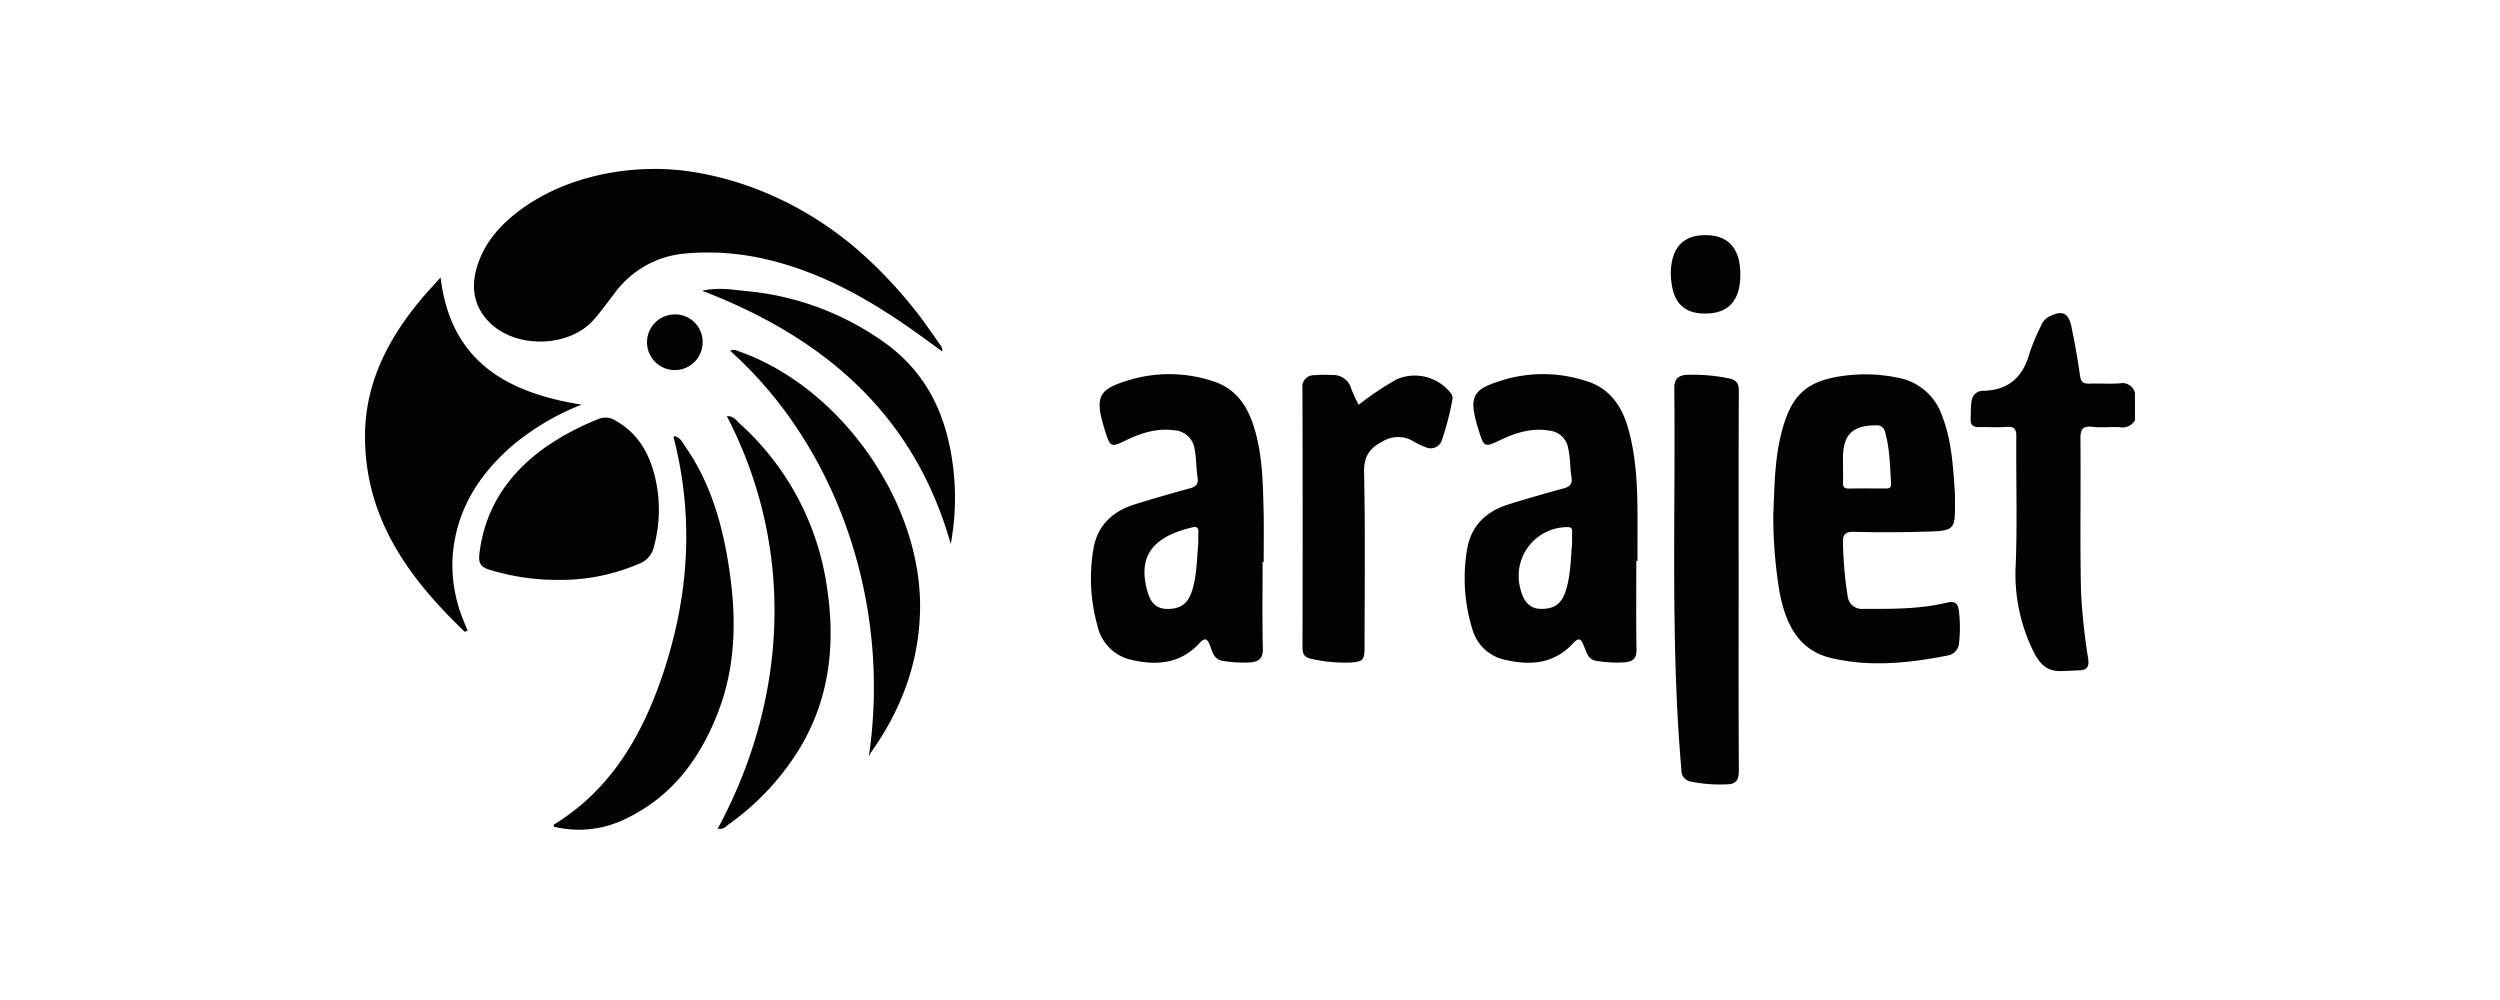 <svg xmlns="http://www.w3.org/2000/svg" viewBox="0 0 500 200"><path d="M137.179,34.179a63.453,63.453,0,0,1,18.124,5.323q1.136.516,2.252,1.077A69.966,69.966,0,0,1,173.511,51.737a91.352,91.352,0,0,1,9.545,10.35c1.788,2.25,3.385,4.65,5.062,6.987a1.684,1.684,0,0,1,.331,1.219q-1.912-1.392-3.824-2.784C175.248,60.718,165.403,54.838,154,52.048a50.623,50.623,0,0,0-16.919-1.346A19.471,19.471,0,0,0,122.88,58.693c-1.336,1.743-2.628,3.526-4.066,5.183-5.074,5.847-16.17,5.931-21.348.154-2.915-3.252-3.256-7.049-1.944-11.052,1.574-4.803,4.848-8.317,8.854-11.22,8.935-6.477,21.216-8.879,32.06-7.667Q136.808,34.132,137.179,34.179Z" fill="#010202"></path><path d="M92.969,126.363C81.69,115.599,72.888,103.511,73.005,86.976c.073-10.306,4.513-18.985,10.933-26.781,1.233-1.497,2.574-2.906,4.176-4.706,2.023,16.76,13.151,23.036,28.208,25.442a49.968,49.968,0,0,0-13.79,8.135c-6.789,5.874-11.303,12.988-12,22.15a29.025,29.025,0,0,0,2.159,12.868c.266.683.561,1.356.843,2.033Z" fill="#010202"></path><path d="M111.603,115.978a45.864,45.864,0,0,1-13.748-2.046c-1.76-.505-2.181-1.404-1.98-3.124,1.075-9.161,5.793-16.049,13.156-21.324a52.121,52.121,0,0,1,10.591-5.647,3.601,3.601,0,0,1,3.419.254c4.497,2.496,6.816,6.513,7.965,11.332a28.071,28.071,0,0,1-.218,13.9,4.632,4.632,0,0,1-2.935,3.409A39.63,39.63,0,0,1,111.603,115.978Z" fill="#010202"></path><path d="M134.906,87.233c1.236.27,1.685,1.409,2.292,2.289,4.835,7.014,7.156,14.96,8.485,23.247,1.614,10.067,1.666,20.045-2.094,29.736-3.599,9.276-9.221,16.84-18.445,21.251a21.114,21.114,0,0,1-14.405,1.575c.021-.172-.011-.382.06-.425,11.366-6.977,17.601-17.756,21.705-29.887,5.27-15.579,6.367-31.463,2.214-47.535C134.706,87.439,134.804,87.366,134.906,87.233Z" fill="#010202"></path><path d="M173.768,151.269c4.49-30.294-6.145-61.781-27.715-81.084.67-.448,1.237-.083,1.823.123,20.18,7.099,36.414,30.058,36.14,51.387-.136,10.602-3.673,20.15-9.807,28.769A7.545,7.545,0,0,0,173.768,151.269Z" fill="#010202"></path><path d="M143.548,165.725c13.843-25.603,15.705-55.684,1.828-82.485,1.305-.115,1.91.872,2.604,1.509A54.333,54.333,0,0,1,165.37,117.312c1.882,12.182.428,23.81-6.684,34.309a51.899,51.899,0,0,1-12.944,13.253C145.164,165.286,144.671,165.988,143.548,165.725Z" fill="#010202"></path><path d="M190.154,108.797c-7.278-25.73-25.07-41.183-49.734-50.65,3.31-.717,6.082-.213,8.798.067a56.324,56.324,0,0,1,27.961,10.498c8.138,5.936,12.011,14.182,13.331,23.866A50.636,50.636,0,0,1,190.154,108.797Z" fill="#010202"></path><path d="M348.067,54.767c.05,5.455-2.489,8.131-7.531,7.936-3.406-.132-5.453-1.877-6.084-5.248a14.396,14.396,0,0,1-.29-2.691c.023-5.167,2.44-7.795,7.056-7.736C345.707,47.086,348.02,49.7,348.067,54.767Z" fill="#010202"></path><path d="M140.53,68.484a5.565,5.565,0,1,1-5.619-5.598A5.493,5.493,0,0,1,140.53,68.484Z" fill="#010202"></path><path d="M423.99,76.665c-2.035.162-4.096-.02-6.141.061-1.237.049-1.674-.363-1.851-1.623-.46-3.289-1.044-6.566-1.726-9.817-.577-2.751-1.851-3.27-4.38-2.009a3.603,3.603,0,0,0-1.745,1.996,44.929,44.929,0,0,0-2.2,5.213c-1.284,4.839-4.146,7.563-9.296,7.675-1.573.034-2.263,1.089-2.406,2.515-.105,1.051-.078,2.115-.119,3.173-.046,1.178.556,1.599,1.684,1.573,1.82-.041,3.65.101,5.46-.042,1.635-.129,2.009.456,1.995,2.024-.077,8.475.21,16.961-.118,25.424a34.815,34.815,0,0,0,3.651,17.674c1.287,2.531,2.779,3.808,5.525,3.713q1.818-.063,3.635-.156c1.449-.072,1.891-.728,1.691-2.23a123.162,123.162,0,0,1-1.449-13.516c-.214-10.136-.02-20.281-.11-30.421-.017-1.884.272-2.784,2.424-2.524,1.795.217,3.643-.048,5.455.075a2.869,2.869,0,0,0,3.025-1.394V78.596A2.571,2.571,0,0,0,423.99,76.665Z" fill="#010202"></path><path d="M389.407,120.523c-5.501,1.327-11.126,1.267-16.738,1.251a2.856,2.856,0,0,1-3.145-2.601,76.686,76.686,0,0,1-.923-10.379c-.098-1.838.33-2.472,2.3-2.424,5.003.123,10.014.092,15.017-.061,4.794-.147,5.114-.579,5.082-5.198-.007-1.059.012-2.122-.062-3.177-.353-5.053-.67-10.105-2.568-14.904a11.447,11.447,0,0,0-8.733-7.473,32.045,32.045,0,0,0-10.64-.428c-7.619.954-10.706,3.78-12.658,11.233-1.452,5.545-1.442,11.228-1.683,16.683a92.856,92.856,0,0,0,1.287,15.566c1.218,6.113,3.69,11.453,10.369,13.017,7.726,1.809,15.515.991,23.227-.529a2.674,2.674,0,0,0,2.271-2.5,27.491,27.491,0,0,0-.049-6.565C391.584,120.649,390.911,120.16,389.407,120.523ZM368.602,92.665q-.002-.568-.001-1.136c0-4.608,1.951-6.475,6.63-6.457a1.63,1.63,0,0,1,1.791,1.352c.949,3.385.984,6.873,1.193,10.343.054.899-.507.935-1.162.933-2.429-.009-4.858-.031-7.286.01-.889.015-1.208-.312-1.176-1.185C368.639,95.24,368.603,93.952,368.602,92.665Z" fill="#010202"></path><path d="M316.981,76.123a27.708,27.708,0,0,0-15.491-.368c-7.069,2.042-8.043,3.145-5.619,10.729.934,2.924,1.151,2.983,3.986,1.623,3.199-1.535,6.454-2.609,10.073-1.972a4.187,4.187,0,0,1,3.694,3.468c.453,1.938.364,3.916.676,5.853.215,1.335-.312,1.875-1.552,2.213-3.723,1.016-7.435,2.081-11.119,3.232-4.396,1.374-7.377,4.235-8.185,8.839a34.443,34.443,0,0,0,1.044,16.151,8.65,8.65,0,0,0,6.736,6.117c5.03,1.142,9.694.675,13.394-3.35,1.321-1.437,1.671-.626,2.185.599.509,1.213.797,2.685,2.5,2.917a24.006,24.006,0,0,0,5.665.288c1.632-.163,2.37-.76,2.336-2.569-.11-5.901-.041-11.806-.041-17.709l.234,0c0-1.287-.002-2.573,0-3.86.015-7.415.203-14.855-1.706-22.108C324.539,81.458,322.089,77.583,316.981,76.123Zm-2.562,32.628c-.29,3.095-.283,6.293-1.251,9.361-.838,2.657-2.312,3.718-5.024,3.662-2.085-.043-3.378-1.296-4.035-3.91a9.751,9.751,0,0,1,9.268-12.44c.823-.04,1.086.215,1.049.989C314.391,107.168,314.42,107.927,314.42,108.751Z" fill="#010202"></path><path d="M250.634,84.908c-1.409-4.241-3.903-7.509-8.421-8.791a27.848,27.848,0,0,0-15.491-.362c-7.041,2.028-8.038,3.162-5.603,10.741.941,2.928,1.141,2.984,3.99,1.604,3.056-1.48,6.184-2.494,9.63-2.055a4.377,4.377,0,0,1,4.184,3.79c.373,1.875.289,3.773.587,5.633.219,1.365-.32,1.867-1.549,2.203-3.722,1.02-7.435,2.08-11.116,3.235-4.3,1.35-7.275,4.138-8.118,8.635a35.183,35.183,0,0,0,.795,15.725,8.871,8.871,0,0,0,6.96,6.745c5.028,1.15,9.684.655,13.394-3.357,1.074-1.161,1.564-.991,2.108.408.501,1.289.77,2.863,2.583,3.115a25.02,25.02,0,0,0,5.439.312c1.817-.144,2.613-.83,2.564-2.837-.139-5.748-.049-11.502-.049-17.254l.214,0c0-3.405.068-6.811-.015-10.214C252.575,96.363,252.498,90.52,250.634,84.908Zm-10.952,21.61c-.051.678-.01,1.362-.012,2.045-.317,3.234-.275,6.515-1.284,9.654-.832,2.588-2.404,3.655-5.109,3.564-2.472-.083-3.362-1.826-3.881-3.804-2.049-7.803,2.464-10.924,9.104-12.515C239.396,105.246,239.75,105.61,239.682,106.518Z" fill="#010202"></path><path d="M347.73,116.194c0-12.644-.032-25.289.04-37.933.009-1.614-.499-2.289-2.046-2.595a34.921,34.921,0,0,0-8.366-.694c-1.73.077-2.522.858-2.501,2.723.278,25.427-.789,50.877,1.423,76.271a2.256,2.256,0,0,0,1.912,2.357,28.791,28.791,0,0,0,7.01.545c1.942.013,2.582-.774,2.57-2.742C347.691,141.483,347.73,128.839,347.73,116.194Z" fill="#010202"></path><path d="M279.332,75.865a60.855,60.855,0,0,0-7.597,5.089,27.346,27.346,0,0,1-1.497-3.239,3.698,3.698,0,0,0-3.746-2.709,25.815,25.815,0,0,0-3.638.038,2.282,2.282,0,0,0-2.365,2.648q.08,25.901.007,51.803c-.003,1.276.391,1.97,1.652,2.244a29.545,29.545,0,0,0,7.678.769c2.836-.134,3.089-.45,3.089-3.24.003-11.588.158-23.179-.099-34.76-.072-3.26,1.114-4.917,3.795-6.269a5.862,5.862,0,0,1,6.022-.001,13.879,13.879,0,0,0,2.45,1.179A2.354,2.354,0,0,0,288.4,87.96a55.651,55.651,0,0,0,2.092-8.115,1.456,1.456,0,0,0-.355-1.237A9.124,9.124,0,0,0,279.332,75.865Z" fill="#010202"></path></svg>